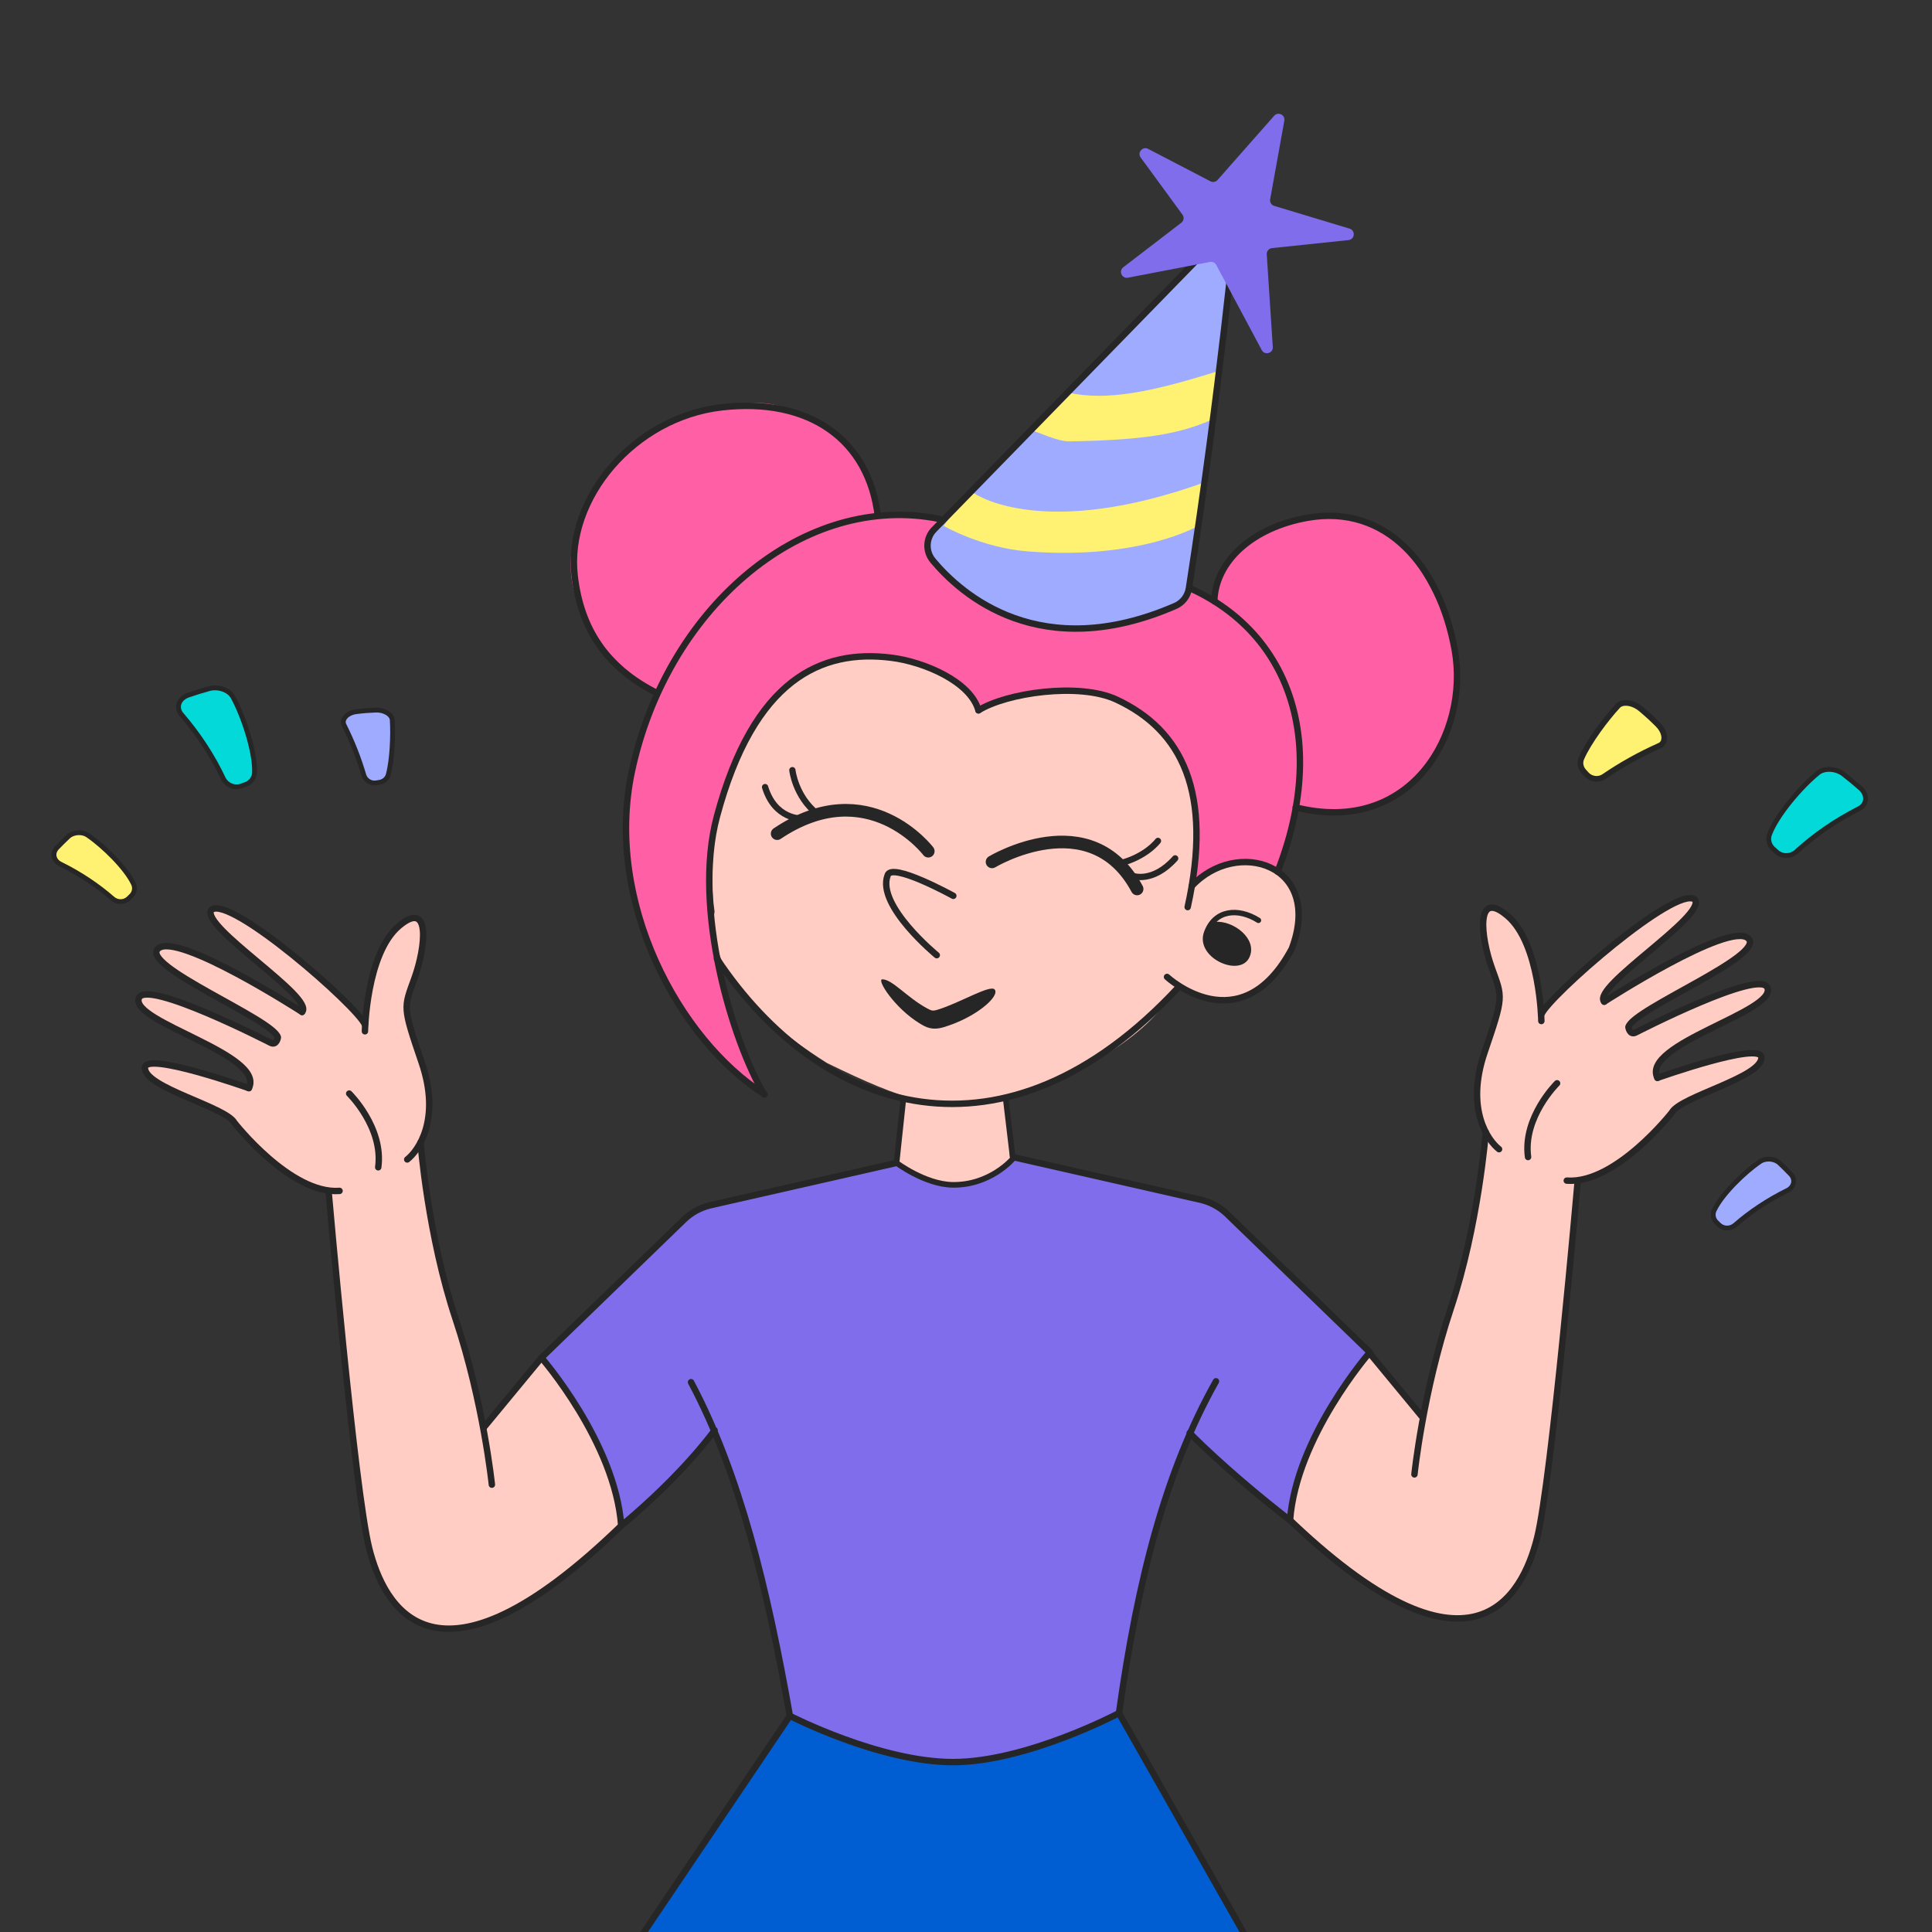 <svg width="320" height="320" viewBox="0 0 320 320" fill="none" xmlns="http://www.w3.org/2000/svg">
<rect x="0" y="0" width="320" height="320" fill="#333333" stroke="none"/>
<g clip-path="url(#clip0_2271_10596)">
<path d="M89.676 224.88L80.065 236.395C80.065 236.395 78.161 226.481 77.56 225.38C76.959 224.279 74.156 214.068 73.954 213.568C73.752 213.068 70.449 197.851 70.449 196.447C70.449 195.043 69.646 189.341 69.646 189.341C69.646 189.341 71.646 185.235 71.05 181.634C70.454 178.033 67.545 169.821 67.444 168.619C67.343 167.417 67.343 164.614 68.545 162.013C69.747 159.413 71.651 152.802 68.843 152.004C66.035 151.206 62.737 157.312 62.136 160.014C61.535 162.716 60.434 169.625 60.434 169.625C60.434 169.625 53.626 161.918 51.424 160.413C49.222 158.907 37.308 148.999 35.005 150.701C32.702 152.403 45.217 161.615 45.217 161.615C45.217 161.615 50.222 166.018 50.121 166.822C50.02 167.625 48.919 167.119 48.919 167.119L37.808 160.71C37.808 160.71 28.4 155.104 26.192 157.407C23.985 159.71 39.409 167.018 39.409 167.018C39.409 167.018 46.015 170.624 45.818 171.826C45.621 173.028 44.616 172.927 44.616 172.927C44.616 172.927 25.192 162.716 23.591 164.816C21.991 166.917 28.995 170.422 28.995 170.422C28.995 170.422 39.808 174.927 40.808 177.528C41.808 180.129 41.106 180.129 41.106 180.129C41.106 180.129 24.687 174.422 24.288 176.326C23.889 178.23 27.894 180.331 30.394 181.432C32.894 182.533 38.005 185.134 38.005 185.134C38.005 185.134 43.611 191.74 45.914 193.245C48.217 194.75 51.919 197.25 54.323 197.048C54.823 201.452 55.823 212.764 55.823 212.764L59.025 241.996C59.025 241.996 60.227 255.511 61.126 257.112C62.024 258.713 63.827 268.222 71.736 269.424C79.645 270.626 87.953 264.616 87.953 264.616L95.463 259.308L102.872 252.702C102.872 252.702 102.473 246.597 99.17 239.89C95.867 233.183 89.66 224.87 89.66 224.87L89.676 224.88Z" fill="#FFCDC4"/>
<path d="M80.166 236.395L89.676 224.88" stroke="#262626" stroke-width="1.064" stroke-linecap="round" stroke-linejoin="round"/>
<path d="M81.47 245.905C81.47 245.905 80.066 232.289 75.465 218.471C70.864 204.653 69.657 189.24 69.657 189.24" stroke="#262626" stroke-width="1.064" stroke-linecap="round" stroke-linejoin="round"/>
<path d="M67.45 192.043C69.253 190.639 73.055 185.437 69.854 176.023C66.652 166.609 66.849 167.013 68.652 162.008C70.455 157.003 71.454 148.791 66.051 153.397C60.647 158.003 60.445 170.816 60.445 170.816" stroke="#262626" stroke-width="1.064" stroke-linecap="round" stroke-linejoin="round"/>
<path d="M60.445 169.715C59.243 166.71 38.117 148.206 35.016 150.695C33.016 153.397 52.238 165.21 50.036 167.614" stroke="#262626" stroke-width="1.064" stroke-linecap="round" stroke-linejoin="round"/>
<path d="M50.031 167.614C50.031 167.614 29.405 154.296 26.203 157.104C23.001 159.913 45.223 168.816 46.026 171.821C46.026 171.821 45.824 173.225 44.824 172.72C44.824 172.72 24.198 162.109 22.996 165.311C21.501 169.295 44.021 174.624 41.218 180.23" stroke="#262626" stroke-width="1.064" stroke-linecap="round" stroke-linejoin="round"/>
<path d="M41.223 180.23C41.223 180.23 24.129 174.156 24.001 176.826C23.847 180.145 37.441 183.32 38.835 185.974C38.835 185.974 48.127 197.851 56.238 197.25" stroke="#262626" stroke-width="1.064" stroke-linecap="round" stroke-linejoin="round"/>
<path d="M54.435 197.447C54.435 197.447 58.737 246.804 61.142 256.415C63.546 266.026 71.954 282.647 102.888 252.713" stroke="#262626" stroke-width="1.064" stroke-linecap="round" stroke-linejoin="round"/>
<path d="M57.839 181.129C57.839 181.129 63.546 186.735 62.647 193.341" stroke="#262626" stroke-width="1.064" stroke-linecap="round" stroke-linejoin="round"/>
<path d="M226.888 223.982L235.674 234.693C235.674 234.693 237.579 224.779 238.18 223.678C238.781 222.577 241.584 212.366 241.786 211.866C241.988 211.366 245.291 196.149 245.291 194.745C245.291 193.341 246.094 187.639 246.094 187.639C246.094 187.639 244.094 183.533 244.69 179.932C245.291 176.326 248.195 168.119 248.296 166.917C248.397 165.715 248.397 162.912 247.195 160.311C245.993 157.711 244.089 151.099 246.897 150.302C249.705 149.504 253.003 155.61 253.604 158.312C254.205 161.014 255.306 167.923 255.306 167.923C255.306 167.923 262.114 160.216 264.316 158.711C266.518 157.205 278.431 147.297 280.734 148.999C283.037 150.701 270.522 159.913 270.522 159.913C270.522 159.913 265.518 164.316 265.619 165.12C265.72 165.923 266.821 165.417 266.821 165.417L277.931 159.008C277.931 159.008 287.34 153.402 289.547 155.705C291.749 158.008 276.331 165.316 276.331 165.316C276.331 165.316 269.725 168.922 269.922 170.124C270.118 171.326 271.123 171.225 271.123 171.225C271.123 171.225 290.547 161.014 292.148 163.114C293.749 165.215 286.744 168.72 286.744 168.72C286.744 168.72 275.932 173.225 274.932 175.826C273.932 178.427 274.634 178.427 274.634 178.427C274.634 178.427 291.053 172.72 291.452 174.624C291.85 176.528 287.846 178.629 285.346 179.73C282.846 180.831 277.735 183.432 277.735 183.432C277.735 183.432 272.129 190.038 269.826 191.543C267.523 193.048 263.821 195.548 261.417 195.346C260.917 199.75 259.917 211.062 259.917 211.062L256.715 240.294C256.715 240.294 255.513 253.809 254.614 255.41C253.715 257.011 251.912 266.52 244.003 267.722C236.095 268.924 227.787 262.914 227.787 262.914L220.277 257.606L213.692 251.798C213.692 251.798 214.043 245.841 217.346 239.134C220.649 232.428 226.909 223.966 226.909 223.966L226.888 223.982Z" fill="#FFCDC4"/>
<path d="M226.064 223.178L235.573 234.693" stroke="#262626" stroke-width="1.064" stroke-linecap="round" stroke-linejoin="round"/>
<path d="M234.276 244.203C234.276 244.203 235.68 230.587 240.28 216.769C244.886 202.952 246.088 187.538 246.088 187.538" stroke="#262626" stroke-width="1.064" stroke-linecap="round" stroke-linejoin="round"/>
<path d="M248.29 190.341C246.487 188.937 242.685 183.735 245.886 174.321C249.088 164.912 248.891 165.311 247.088 160.306C245.285 155.301 244.285 147.089 249.689 151.695C255.093 156.301 255.295 169.114 255.295 169.114" stroke="#262626" stroke-width="1.064" stroke-linecap="round" stroke-linejoin="round"/>
<path d="M255.3 168.013C256.502 165.008 277.628 146.504 280.729 148.993C282.729 151.695 263.507 163.508 265.709 165.912" stroke="#262626" stroke-width="1.064" stroke-linecap="round" stroke-linejoin="round"/>
<path d="M265.709 165.912C265.709 165.912 286.335 152.594 289.537 155.402C292.739 158.205 270.517 167.114 269.714 170.119C269.714 170.119 269.916 171.523 270.916 171.018C270.916 171.018 291.542 160.407 292.744 163.609C294.239 167.593 271.719 172.922 274.522 178.528" stroke="#262626" stroke-width="1.064" stroke-linecap="round" stroke-linejoin="round"/>
<path d="M274.522 178.528C274.522 178.528 291.616 172.454 291.744 175.124C291.898 178.443 278.304 181.618 276.91 184.272C276.91 184.272 267.618 196.149 259.507 195.548" stroke="#262626" stroke-width="1.064" stroke-linecap="round" stroke-linejoin="round"/>
<path d="M261.305 195.745C261.305 195.745 257.002 245.102 254.598 254.713C252.194 264.324 243.785 280.945 212.852 251.011" stroke="#262626" stroke-width="1.064" stroke-linecap="round" stroke-linejoin="round"/>
<path d="M257.901 179.427C257.901 179.427 252.194 185.033 253.093 191.639" stroke="#262626" stroke-width="1.064" stroke-linecap="round" stroke-linejoin="round"/>
<path d="M90.48 224.077L112.105 203.451L113.908 201.25L116.509 199.649L137.736 195.245L146.347 193.043L148.501 192.612C148.501 192.612 151.905 196.441 157.734 196.245C157.734 196.245 160.261 196.574 161.617 195.75C162.973 194.926 165.595 193.872 166.271 193.271C166.946 192.67 167.771 191.921 167.771 191.921L174.829 193.271L192.024 197.175C192.024 197.175 199.007 198.377 200.358 199.202C201.709 200.026 205.613 203.255 205.613 203.255L226.564 223.753C226.564 223.753 221.16 231.188 219.282 234.64C217.405 238.092 213.65 247.703 213.799 252.133C208.395 247.703 197.13 237.491 197.13 237.491C197.13 237.491 190.822 253.335 189.397 261.446C187.971 269.557 185.269 283.897 185.269 283.897C185.269 283.897 175.132 288.024 173.18 288.854C171.228 289.683 167.25 291.705 158.389 291.859C149.528 292.013 135.486 286.375 135.486 286.375L130.758 284.12C130.758 284.12 127.455 269.18 127.53 267.302C127.604 265.425 120.998 243.576 120.998 243.576L118.222 237.193L111.69 244.629L103.133 252.362C103.133 252.362 100.282 241.852 98.926 238.773C97.569 235.693 89.916 224.955 89.916 224.955L90.49 224.077H90.48Z" fill="#7F6DEB"/>
<path d="M130.747 284.125C130.747 284.125 146.592 292.46 158.378 291.859C170.164 291.258 185.259 283.902 185.259 283.902L208.613 323.999H104.09L130.747 284.131V284.125Z" fill="#005ED2"/>
<path d="M148.496 192.612L117.578 199.643C115.961 200.042 114.477 200.861 113.281 202.021L89.676 224.88C89.676 224.88 101.888 238.895 102.893 252.713C113.254 244.102 118.36 236.895 118.36 236.895" stroke="#262626" stroke-width="1.064" stroke-linecap="round" stroke-linejoin="round"/>
<path d="M168.069 191.713L198.986 198.744C200.603 199.143 202.087 199.962 203.284 201.122L226.888 223.982C226.888 223.982 214.676 237.996 213.671 251.814C202.858 243.406 197.05 237.348 197.05 237.348" stroke="#262626" stroke-width="1.064" stroke-linecap="round" stroke-linejoin="round"/>
<path d="M114.456 228.933C122.477 244.012 127.04 262.771 130.827 284.2C130.827 284.2 145.693 291.859 157.857 291.859C170.021 291.859 185.338 283.748 185.338 283.748C188.45 261.494 193.077 243.597 201.406 228.784" stroke="#262626" stroke-width="1.064" stroke-linecap="round" stroke-linejoin="round"/>
<path d="M104.994 322.495L130.827 284.2" stroke="#262626" stroke-width="1.064" stroke-linecap="round" stroke-linejoin="round"/>
<path d="M185.339 283.748L206.815 321.59" stroke="#262626" stroke-width="1.064" stroke-linecap="round" stroke-linejoin="round"/>
<path d="M31.198 115.129C32.314 114.741 33.458 114.385 34.623 114.066C36.186 113.63 38.032 114.316 38.633 115.534C40.303 118.613 42.25 124.426 42.159 127.884C42.159 128.782 41.596 129.575 40.75 129.91C40.468 130.022 40.191 130.123 39.92 130.208C38.75 130.586 37.5 130.022 36.968 128.915C35.245 125.262 32.942 121.698 30.075 118.368C29.097 117.252 29.543 115.704 31.192 115.124L31.198 115.129Z" fill="#03D9D8"/>
<path d="M31.198 115.129C32.314 114.741 33.458 114.385 34.623 114.066C36.186 113.63 38.032 114.316 38.633 115.534C40.303 118.613 42.25 124.426 42.159 127.884C42.159 128.782 41.596 129.575 40.75 129.91C40.468 130.022 40.191 130.123 39.92 130.208C38.75 130.586 37.5 130.022 36.968 128.915C35.245 125.262 32.942 121.698 30.075 118.368C29.097 117.252 29.543 115.704 31.192 115.124L31.198 115.129Z" fill="#03D9D8" stroke="#262626" stroke-width="0.798" stroke-linecap="round" stroke-linejoin="round"/>
<path d="M308.105 130.516C307.216 129.729 306.296 128.968 305.339 128.229C304.057 127.235 302.089 127.165 301.073 128.059C298.355 130.271 294.345 134.909 293.117 138.138C292.776 138.968 292.994 139.914 293.648 140.547C293.866 140.76 294.085 140.957 294.303 141.138C295.239 141.93 296.611 141.887 297.526 141.068C300.509 138.345 303.993 135.925 307.908 133.936C309.237 133.271 309.413 131.67 308.11 130.511L308.105 130.516Z" fill="#03D9D8"/>
<path d="M308.105 130.516C307.216 129.729 306.296 128.968 305.339 128.229C304.057 127.235 302.089 127.165 301.073 128.059C298.355 130.271 294.345 134.909 293.117 138.138C292.776 138.968 292.994 139.914 293.648 140.547C293.866 140.76 294.085 140.957 294.303 141.138C295.239 141.93 296.611 141.887 297.526 141.068C300.509 138.345 303.993 135.925 307.908 133.936C309.237 133.271 309.413 131.67 308.11 130.511L308.105 130.516Z" fill="#03D9D8" stroke="#262626" stroke-width="0.798" stroke-linecap="round" stroke-linejoin="round"/>
<path d="M9.433 140.414C10.024 139.797 10.635 139.191 11.274 138.59C12.119 137.787 13.651 137.686 14.592 138.377C17.092 140.079 20.847 143.733 22.081 146.339C22.422 147.009 22.299 147.791 21.794 148.329C21.624 148.509 21.454 148.674 21.283 148.834C20.539 149.509 19.416 149.504 18.656 148.844C16.156 146.669 13.258 144.722 9.997 143.116C8.896 142.579 8.572 141.324 9.439 140.409L9.433 140.414Z" fill="#FFF273"/>
<path d="M9.433 140.414C10.024 139.797 10.635 139.191 11.274 138.59C12.119 137.787 13.651 137.686 14.592 138.377C17.092 140.079 20.847 143.733 22.081 146.339C22.422 147.009 22.299 147.791 21.794 148.329C21.624 148.509 21.454 148.674 21.283 148.834C20.539 149.509 19.416 149.504 18.656 148.844C16.156 146.669 13.258 144.722 9.997 143.116C8.896 142.579 8.572 141.324 9.439 140.409L9.433 140.414Z" stroke="#262626" stroke-width="0.798" stroke-linecap="round" stroke-linejoin="round"/>
<path d="M296.6 194.479C296.01 193.862 295.398 193.255 294.76 192.654C293.914 191.851 292.383 191.75 291.441 192.442C288.941 194.144 285.186 197.798 283.952 200.404C283.612 201.074 283.734 201.856 284.24 202.393C284.41 202.574 284.58 202.739 284.75 202.898C285.495 203.574 286.617 203.568 287.378 202.909C289.877 200.734 292.776 198.787 296.036 197.181C297.137 196.643 297.462 195.388 296.595 194.473L296.6 194.479Z" fill="#9FABFF"/>
<path d="M296.6 194.479C296.01 193.862 295.398 193.255 294.76 192.654C293.914 191.851 292.383 191.75 291.441 192.442C288.941 194.144 285.186 197.798 283.952 200.404C283.612 201.074 283.734 201.856 284.24 202.393C284.41 202.574 284.58 202.739 284.75 202.898C285.495 203.574 286.617 203.568 287.378 202.909C289.877 200.734 292.776 198.787 296.036 197.181C297.137 196.643 297.462 195.388 296.595 194.473L296.6 194.479Z" fill="#9FABFF" stroke="#262626" stroke-width="0.798" stroke-linecap="round" stroke-linejoin="round"/>
<path d="M59.009 117.874C60.078 117.735 61.158 117.65 62.243 117.613C63.705 117.565 64.939 118.368 64.971 119.283C65.125 121.629 64.976 125.878 64.306 128.314C64.136 128.947 63.599 129.431 62.939 129.564C62.721 129.607 62.503 129.644 62.296 129.676C61.402 129.804 60.535 129.261 60.269 128.405C59.44 125.581 58.344 122.794 56.988 120.097C56.514 119.193 57.424 118.081 59.009 117.874Z" fill="#9FABFF"/>
<path d="M59.009 117.874C60.078 117.735 61.158 117.65 62.243 117.613C63.705 117.565 64.939 118.368 64.971 119.283C65.125 121.629 64.976 125.878 64.306 128.314C64.136 128.947 63.599 129.431 62.939 129.564C62.721 129.607 62.503 129.644 62.296 129.676C61.402 129.804 60.535 129.261 60.269 128.405C59.44 125.581 58.344 122.794 56.988 120.097C56.514 119.193 57.424 118.081 59.009 117.874Z" stroke="#262626" stroke-width="0.798" stroke-linecap="round" stroke-linejoin="round"/>
<path d="M274.607 120.012C273.703 119.102 272.751 118.23 271.757 117.406C270.416 116.289 268.666 116.119 267.959 116.922C266.087 118.932 263.092 122.9 261.928 125.602C261.624 126.304 261.768 127.134 262.289 127.74C262.459 127.942 262.64 128.133 262.81 128.314C263.555 129.085 264.773 129.229 265.651 128.644C268.517 126.687 271.597 124.963 274.863 123.511C275.98 123.038 275.937 121.363 274.602 120.012H274.607Z" fill="#FFF273"/>
<path d="M274.607 120.012C273.703 119.102 272.751 118.23 271.757 117.406C270.416 116.289 268.666 116.119 267.959 116.922C266.087 118.932 263.092 122.9 261.928 125.602C261.624 126.304 261.768 127.134 262.289 127.74C262.459 127.942 262.64 128.133 262.81 128.314C263.555 129.085 264.773 129.229 265.651 128.644C268.517 126.687 271.597 124.963 274.863 123.511C275.98 123.038 275.937 121.363 274.602 120.012H274.607Z" stroke="#262626" stroke-width="0.941" stroke-linecap="round" stroke-linejoin="round"/>
<path d="M149.698 181.331L148.496 192.612C148.496 192.612 153.182 196.149 157.729 196.245C164.021 196.372 167.367 192.745 167.367 192.745L166.563 181.852" fill="#FFCDC4"/>
<path d="M149.698 181.331L148.496 192.612C148.496 192.612 153.182 196.149 157.729 196.245C164.021 196.372 167.765 191.921 167.765 191.921L166.563 181.852" stroke="#262626" stroke-width="0.931" stroke-linecap="round" stroke-linejoin="round"/>
<path d="M132.322 109.694C122.131 117.549 116.36 137.803 118.36 150.993C116.316 161.959 130.418 171.928 136.981 176.071C149.943 182.405 155.251 183.836 162.963 182.427C170.68 181.076 180.328 176.773 185.791 172.917C191.253 169.061 193.098 166.008 195.253 163.455C197.657 165.407 201.858 166.46 205.762 164.955C210.57 164.056 214.847 156.955 214.932 153.546C215.017 150.137 214.804 145.728 211.666 144.361C208.528 142.994 204.635 130.484 204.576 128.937C204.459 127.394 191.418 110.529 191.295 109.502C191.173 108.476 181.445 104.763 167.627 102.386C153.809 100.008 132.322 109.683 132.322 109.683V109.694Z" fill="#FFCDC4"/>
<path d="M162.064 117.656C159.814 112.922 152.544 107.252 140.144 108.954C135.102 108.939 129.609 111.762 122.881 124.272C115.669 139.329 117.613 152.594 118.991 158.312C120.597 171.816 126.684 180.262 126.168 180.437C125.594 180.618 108.372 169.933 104.212 144.212C100.059 118.544 120.493 93.493 131.976 89.637C138.337 86.126 146.294 83.435 157.506 86.52C168.718 89.605 173.27 95.987 173.27 95.987C173.27 95.987 189.067 91.748 200.103 98.998C211.139 106.247 212.74 112.858 213.166 113.964C213.591 115.065 215.852 120.682 215.405 126.665C214.905 132.654 212.863 141.877 211.863 144.063C209.166 142.935 204.044 142.489 201.635 143.802C199.215 145.063 197.534 146.52 197.534 146.52C197.534 146.52 198.912 134.452 196.901 128.926C194.891 123.4 191.343 119.767 188.189 117.815C183.535 115.262 181.435 114.129 176.924 114.363C172.419 114.597 169.414 114.815 166.111 115.714C164.356 116.549 162.059 117.666 162.059 117.666L162.064 117.656Z" fill="#FF5FA4"/>
<path d="M110.813 115.624C104.276 112.752 93.017 103.05 94.687 91.163C96.357 79.281 106.154 72.159 109.606 70.553C113.057 68.947 122.695 65.586 128.716 67.139C134.742 68.692 139.438 71.144 142.23 76.234C145.028 81.324 146.193 88.85 146.193 88.85C146.193 88.85 120.871 104.614 120.754 104.63C120.637 104.646 110.808 115.624 110.808 115.624H110.813Z" fill="#FF5FA4"/>
<path d="M200.289 105.295C202.013 100.088 199.444 91.743 210.762 87.499C222.144 83.249 230.303 86.222 235.675 95.051C241.046 103.875 241.956 112.294 240.738 117.735C239.515 123.176 234.898 132.809 225.271 134.149C215.644 135.489 210.501 132.282 210.283 131.963C210.065 131.644 200.284 105.3 200.284 105.3L200.289 105.295Z" fill="#FF5FA4"/>
<path d="M126.625 181.262C112.398 172.188 100.09 149.307 104.649 127.814C110.292 101.247 132.226 81.957 154.618 85.765C160.644 86.796 169.845 91.094 173.27 95.939" stroke="#262626" stroke-width="1.064" stroke-linecap="round" stroke-linejoin="round"/>
<path d="M173.207 95.934C178.621 94.275 182.839 93.615 188.397 94.7C210.794 99.083 221.511 119.044 211.608 144.377" stroke="#262626" stroke-width="1.064" stroke-miterlimit="10" stroke-linecap="round"/>
<path d="M126.562 181.262C121.307 172.422 114.658 150.43 118.748 135.213C124.838 112.508 136.018 107.465 147.645 108.943C152.969 109.598 160.734 112.853 162.064 117.656" stroke="#262626" stroke-width="1.064" stroke-miterlimit="10" stroke-linecap="round"/>
<path d="M162.064 117.656C166.68 114.762 178.717 112.996 184.892 115.853C195.8 120.932 200.912 131.271 196.715 150.243" stroke="#262626" stroke-width="1.064" stroke-miterlimit="10" stroke-linecap="round"/>
<path d="M197.385 146.77C204.816 138.771 219.213 143.1 213.969 157.126C205.459 173.071 193.295 161.811 193.295 161.811" stroke="#262626" stroke-width="1.064" stroke-miterlimit="10" stroke-linecap="round"/>
<path d="M195.247 163.46C166.415 194.548 136.017 184.679 118.748 158.798" stroke="#262626" stroke-width="1.064" stroke-linecap="round" stroke-linejoin="round"/>
<path d="M202.076 153.137C200.412 152.408 199.316 154.881 199.688 155.934C200.108 156.982 203.353 161.445 206.161 158.961C208.922 154.903 202.082 153.137 202.082 153.137H202.076Z" fill="#262626"/>
<path d="M208.437 152.435C205.018 150.291 201.231 150.727 199.864 154.461C198.449 158.2 205.055 161.173 206.475 158.487C207.895 155.801 204.055 152.871 201.289 153.142" stroke="#262626" stroke-width="0.899" stroke-miterlimit="10" stroke-linecap="round"/>
<path d="M155.309 167.236C154.463 167.492 154.277 167.412 153.501 166.986C150.198 165.183 147.794 162.205 146.14 162.205C145.14 162.205 148.161 166.981 152.373 169.539C153.347 170.13 154.357 170.71 156.277 170.14C161.606 168.566 165.633 165.024 164.76 163.907C164.053 162.997 158.968 166.13 155.304 167.236H155.309Z" fill="#262626"/>
<path d="M152.884 160.721C152.884 160.721 146.613 148.254 147.485 145.967C148.304 143.744 157.968 150.461 157.968 150.461" fill="#FFCDC4"/>
<path d="M155.155 158.205C155.155 158.205 145.145 149.993 147.012 144.994C147.597 142.696 157.899 148.376 157.899 148.376" stroke="#262626" stroke-width="1.064" stroke-miterlimit="10" stroke-linecap="round"/>
<path d="M108.877 114.821C100.457 110.608 96.197 104.189 95.181 95.381C93.697 82.536 105.037 69.133 119.52 67.463C134.002 65.793 143.932 72.766 145.416 85.611" stroke="#262626" stroke-width="1.064" stroke-linejoin="round"/>
<path d="M201.124 99.572C201.31 92.929 207.475 87.376 216.533 85.759C229.686 83.435 238.461 93.828 240.951 107.651C243.44 121.474 233.653 138.499 214.612 133.729" stroke="#262626" stroke-width="1.064" stroke-linecap="round" stroke-linejoin="round"/>
<path d="M185.338 143.042C189.859 141.93 191.795 139.281 191.795 139.281" stroke="#262626" stroke-width="1.042" stroke-miterlimit="10" stroke-linecap="round"/>
<path d="M187.588 145.068C187.588 145.068 190.912 146.36 194.646 142.175" stroke="#262626" stroke-width="1.042" stroke-miterlimit="10" stroke-linecap="round"/>
<path d="M164.314 142.754C164.314 142.754 180.685 132.915 188.343 147.238" stroke="#262626" stroke-width="2.09" stroke-miterlimit="10" stroke-linecap="round"/>
<path d="M135.332 134.776C131.699 131.867 131.242 127.564 131.242 127.564" stroke="#262626" stroke-width="1.042" stroke-miterlimit="10" stroke-linecap="round"/>
<path d="M132.726 135.574C132.726 135.574 128.343 135.739 126.721 130.367" stroke="#262626" stroke-width="1.042" stroke-miterlimit="10" stroke-linecap="round"/>
<path d="M153.751 140.983C153.751 140.983 143.842 127.91 128.721 138.079" stroke="#262626" stroke-width="2.09" stroke-miterlimit="10" stroke-linecap="round"/>
<path d="M204.709 36.413C204.709 36.413 203.778 46.321 201.922 61.416C201.614 63.942 201.279 66.612 200.912 69.41C200.481 72.739 200.013 76.25 199.507 79.893C199.178 82.254 198.832 84.68 198.476 87.148C197.986 90.498 197.47 93.94 196.923 97.445C196.72 98.732 195.875 99.843 194.678 100.359C172.324 110.066 159.261 98.53 154.511 92.839C153.256 91.333 153.331 89.126 154.697 87.722C154.703 87.717 154.703 87.711 154.703 87.711L159.894 82.382L170.744 71.255L176.834 65.011L204.709 36.413Z" fill="#9FABFF"/>
<path d="M161.362 81.712C161.362 81.712 172.573 89.722 200.007 79.712L198.805 86.919C198.805 86.919 189.173 92.823 170.169 91.323C162.558 90.722 156.304 87.105 156.304 87.105L159.755 82.308L161.356 81.707L161.362 81.712Z" fill="#FFF273"/>
<path d="M201.922 61.416C201.614 63.942 201.279 66.612 200.912 69.41C195.715 71.798 189.795 72.904 177.18 73.106C175.126 73.138 172.244 71.633 170.744 71.255L176.834 65.011C183.386 66.495 191.003 64.857 201.922 61.416Z" fill="#FFF273"/>
<path d="M154.511 92.839C159.261 98.53 172.324 110.066 194.678 100.359C195.875 99.838 196.72 98.732 196.923 97.445C202.114 64.107 204.714 36.413 204.714 36.413L154.708 87.711C153.336 89.121 153.256 91.333 154.517 92.839H154.511Z" stroke="#262626" stroke-width="1.064" stroke-linecap="round" stroke-linejoin="round"/>
<path d="M200.489 30.029C200.886 30.235 201.372 30.145 201.668 29.809L211.04 19.177C211.691 18.439 212.901 19.024 212.726 19.993L210.379 33C210.291 33.486 210.582 33.961 211.055 34.104L223.535 37.868C224.552 38.174 224.412 39.656 223.356 39.766L210.683 41.094C210.163 41.149 209.779 41.604 209.813 42.125L210.816 57.472C210.885 58.516 209.481 58.916 208.988 57.993L201.452 43.881C201.251 43.505 200.829 43.303 200.411 43.384L186.823 45.996C185.816 46.189 185.234 44.894 186.048 44.269L195.659 36.894C196.078 36.572 196.163 35.975 195.851 35.548L188.936 26.096C188.328 25.266 189.257 24.184 190.17 24.659L200.489 30.029Z" fill="#7F6DEB"/>
</g>
<defs>
<clipPath id="clip0_2271_10596">
<rect width="320" height="320" fill="white"/>
</clipPath>
</defs>
</svg>
